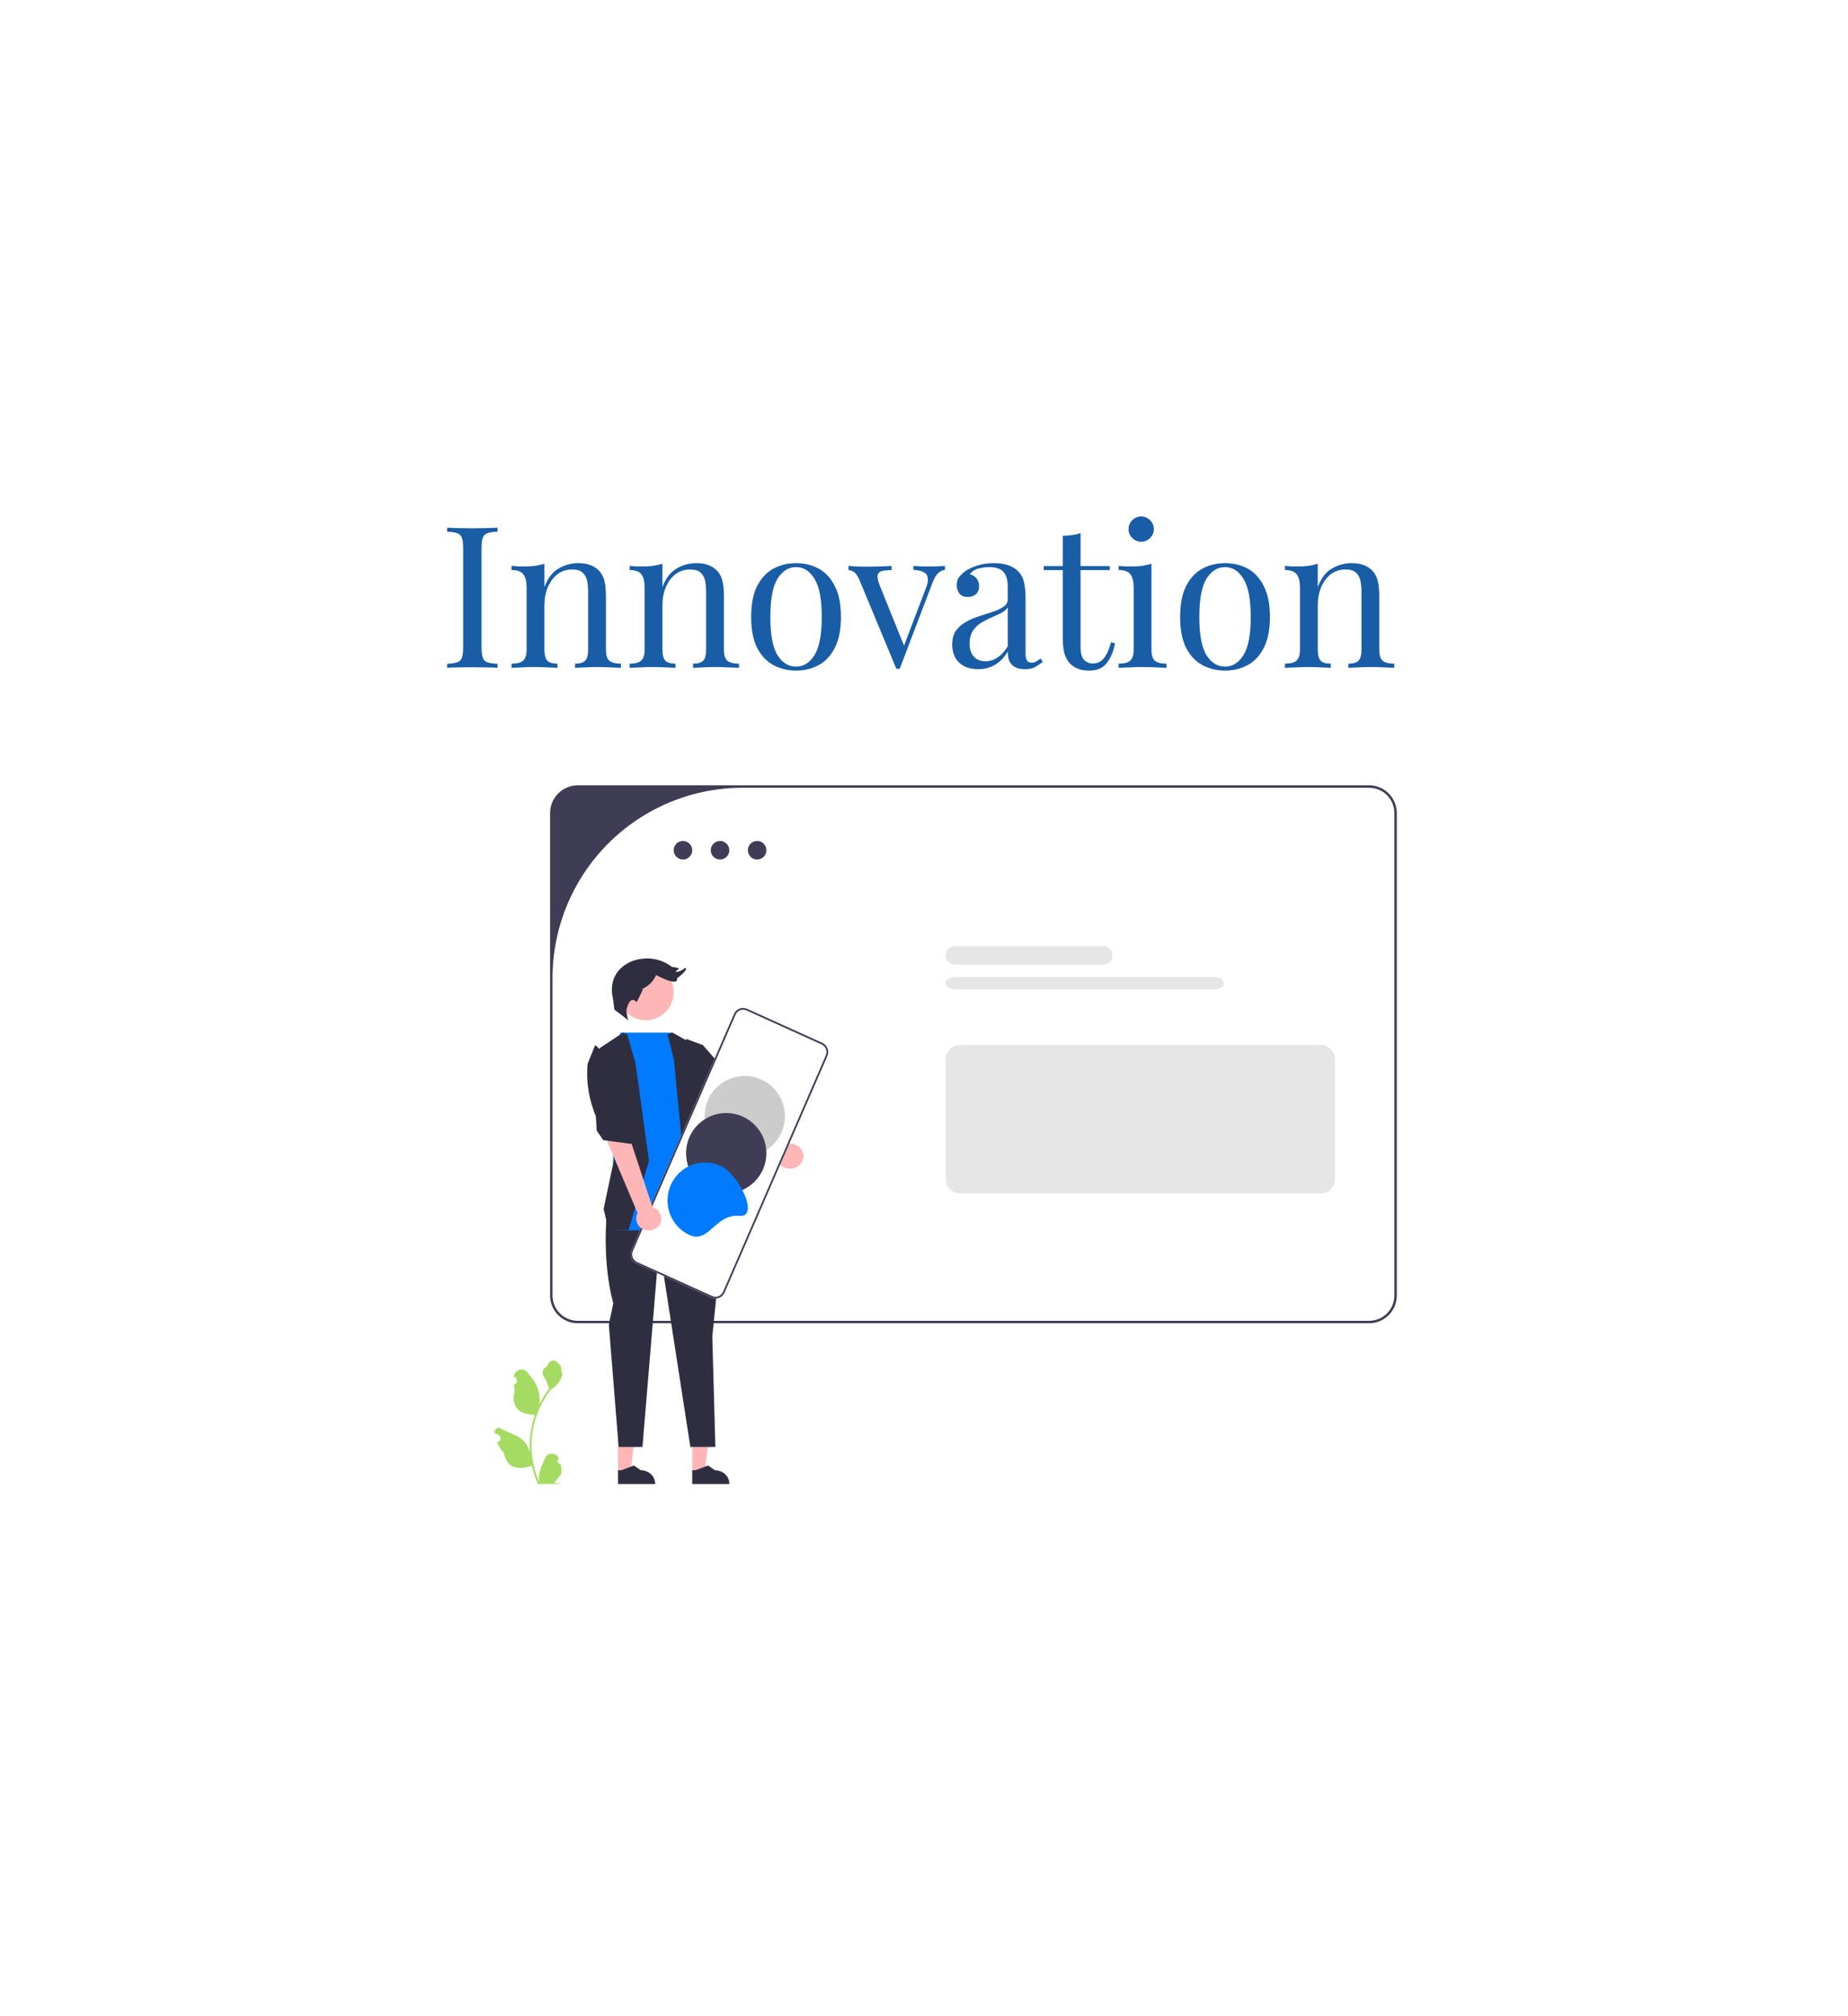 <svg width="299" height="326" viewBox="0 0 299 326" fill="none" xmlns="http://www.w3.org/2000/svg">
<g filter="url(#filter0_d_73_1598)">
<path d="M269 218.85C269 223.904 266.212 228.293 261.963 230.554L157.068 289.606C154.944 291.202 152.288 292 149.5 292C146.712 292 144.056 291.202 141.932 289.606L37.037 230.554C32.788 228.293 30 223.904 30 218.85V99.15C30 94.096 32.788 89.707 37.037 87.446L141.932 28.394C144.056 26.798 146.712 26 149.5 26C152.288 26 154.944 26.798 157.068 28.394L261.963 87.446C266.212 89.707 269 94.096 269 99.15V218.85Z" fill="white"/>
</g>
<g filter="url(#filter1_d_73_1598)">
<path d="M80.504 81.344V81.984C79.779 82.005 79.224 82.091 78.84 82.24C78.477 82.368 78.232 82.624 78.104 83.008C77.976 83.371 77.912 83.947 77.912 84.736V100.608C77.912 101.376 77.976 101.952 78.104 102.336C78.232 102.72 78.477 102.976 78.84 103.104C79.224 103.232 79.779 103.317 80.504 103.36V104C80.013 103.957 79.395 103.936 78.648 103.936C77.923 103.915 77.187 103.904 76.44 103.904C75.608 103.904 74.829 103.915 74.104 103.936C73.379 103.936 72.792 103.957 72.344 104V103.36C73.069 103.317 73.613 103.232 73.976 103.104C74.36 102.976 74.616 102.72 74.744 102.336C74.872 101.952 74.936 101.376 74.936 100.608V84.736C74.936 83.947 74.872 83.371 74.744 83.008C74.616 82.624 74.36 82.368 73.976 82.24C73.613 82.091 73.069 82.005 72.344 81.984V81.344C72.792 81.365 73.379 81.387 74.104 81.408C74.829 81.429 75.608 81.44 76.44 81.44C77.187 81.44 77.923 81.429 78.648 81.408C79.395 81.387 80.013 81.365 80.504 81.344ZM93.524 87.072C94.334 87.072 95.006 87.179 95.54 87.392C96.094 87.605 96.553 87.904 96.916 88.288C97.321 88.715 97.609 89.248 97.78 89.888C97.95 90.528 98.036 91.392 98.036 92.48V101.024C98.036 101.92 98.217 102.528 98.58 102.848C98.964 103.168 99.593 103.328 100.468 103.328V104C100.105 103.979 99.55 103.957 98.804 103.936C98.057 103.893 97.332 103.872 96.628 103.872C95.924 103.872 95.23 103.893 94.548 103.936C93.886 103.957 93.385 103.979 93.044 104V103.328C93.812 103.328 94.356 103.168 94.676 102.848C94.996 102.528 95.156 101.92 95.156 101.024V91.776C95.156 91.115 95.102 90.507 94.996 89.952C94.889 89.397 94.644 88.949 94.26 88.608C93.897 88.267 93.332 88.096 92.564 88.096C91.668 88.096 90.878 88.352 90.196 88.864C89.534 89.376 89.012 90.08 88.628 90.976C88.265 91.851 88.084 92.832 88.084 93.92V101.024C88.084 101.92 88.244 102.528 88.564 102.848C88.884 103.168 89.428 103.328 90.196 103.328V104C89.854 103.979 89.342 103.957 88.66 103.936C87.998 103.893 87.316 103.872 86.612 103.872C85.908 103.872 85.182 103.893 84.436 103.936C83.689 103.957 83.134 103.979 82.772 104V103.328C83.646 103.328 84.265 103.168 84.628 102.848C85.012 102.528 85.204 101.92 85.204 101.024V91.008C85.204 90.048 85.033 89.344 84.692 88.896C84.35 88.427 83.71 88.192 82.772 88.192V87.52C83.454 87.584 84.116 87.616 84.756 87.616C85.374 87.616 85.961 87.584 86.516 87.52C87.092 87.435 87.614 87.317 88.084 87.168V90.944C88.638 89.493 89.406 88.491 90.388 87.936C91.39 87.36 92.436 87.072 93.524 87.072ZM112.618 87.072C113.428 87.072 114.1 87.179 114.634 87.392C115.188 87.605 115.647 87.904 116.01 88.288C116.415 88.715 116.703 89.248 116.874 89.888C117.044 90.528 117.13 91.392 117.13 92.48V101.024C117.13 101.92 117.311 102.528 117.674 102.848C118.058 103.168 118.687 103.328 119.562 103.328V104C119.199 103.979 118.644 103.957 117.898 103.936C117.151 103.893 116.426 103.872 115.722 103.872C115.018 103.872 114.324 103.893 113.642 103.936C112.98 103.957 112.479 103.979 112.138 104V103.328C112.906 103.328 113.45 103.168 113.77 102.848C114.09 102.528 114.25 101.92 114.25 101.024V91.776C114.25 91.115 114.196 90.507 114.09 89.952C113.983 89.397 113.738 88.949 113.354 88.608C112.991 88.267 112.426 88.096 111.658 88.096C110.762 88.096 109.972 88.352 109.29 88.864C108.628 89.376 108.106 90.08 107.722 90.976C107.359 91.851 107.178 92.832 107.178 93.92V101.024C107.178 101.92 107.338 102.528 107.658 102.848C107.978 103.168 108.522 103.328 109.29 103.328V104C108.948 103.979 108.436 103.957 107.754 103.936C107.092 103.893 106.41 103.872 105.706 103.872C105.002 103.872 104.276 103.893 103.53 103.936C102.783 103.957 102.228 103.979 101.866 104V103.328C102.74 103.328 103.359 103.168 103.722 102.848C104.106 102.528 104.298 101.92 104.298 101.024V91.008C104.298 90.048 104.127 89.344 103.786 88.896C103.444 88.427 102.804 88.192 101.866 88.192V87.52C102.548 87.584 103.21 87.616 103.85 87.616C104.468 87.616 105.055 87.584 105.61 87.52C106.186 87.435 106.708 87.317 107.178 87.168V90.944C107.732 89.493 108.5 88.491 109.482 87.936C110.484 87.36 111.53 87.072 112.618 87.072ZM128.799 87.072C130.165 87.072 131.391 87.371 132.479 87.968C133.567 88.565 134.431 89.504 135.071 90.784C135.733 92.064 136.063 93.728 136.063 95.776C136.063 97.824 135.733 99.488 135.071 100.768C134.431 102.027 133.567 102.955 132.479 103.552C131.391 104.149 130.165 104.448 128.799 104.448C127.455 104.448 126.229 104.149 125.119 103.552C124.031 102.955 123.157 102.027 122.495 100.768C121.855 99.488 121.535 97.824 121.535 95.776C121.535 93.728 121.855 92.064 122.495 90.784C123.157 89.504 124.031 88.565 125.119 87.968C126.229 87.371 127.455 87.072 128.799 87.072ZM128.799 87.712C127.583 87.712 126.581 88.341 125.791 89.6C125.023 90.859 124.639 92.917 124.639 95.776C124.639 98.635 125.023 100.693 125.791 101.952C126.581 103.189 127.583 103.808 128.799 103.808C130.015 103.808 131.007 103.189 131.775 101.952C132.565 100.693 132.959 98.635 132.959 95.776C132.959 92.917 132.565 90.859 131.775 89.6C131.007 88.341 130.015 87.712 128.799 87.712ZM152.896 87.52V88.16C152.49 88.203 152.117 88.384 151.776 88.704C151.434 89.024 151.114 89.589 150.816 90.4L145.568 104.16C145.482 104.16 145.397 104.16 145.312 104.16C145.226 104.16 145.13 104.16 145.024 104.16L139.136 89.984C138.794 89.152 138.453 88.651 138.112 88.48C137.792 88.288 137.514 88.192 137.28 88.192V87.52C137.706 87.541 138.144 87.573 138.592 87.616C139.061 87.637 139.562 87.648 140.096 87.648C140.757 87.648 141.45 87.637 142.176 87.616C142.922 87.595 143.616 87.563 144.256 87.52V88.192C143.722 88.192 143.242 88.235 142.816 88.32C142.41 88.384 142.144 88.587 142.016 88.928C141.909 89.269 142.016 89.856 142.336 90.688L146.336 100.576L146.144 100.736L149.792 91.168C150.069 90.464 150.176 89.909 150.112 89.504C150.069 89.077 149.856 88.757 149.472 88.544C149.109 88.331 148.544 88.203 147.776 88.16V87.52C148.16 87.541 148.49 87.563 148.768 87.584C149.045 87.584 149.312 87.595 149.568 87.616C149.845 87.616 150.144 87.616 150.464 87.616C150.954 87.616 151.392 87.605 151.776 87.584C152.181 87.563 152.554 87.541 152.896 87.52ZM158.285 104.224C157.41 104.224 156.653 104.064 156.013 103.744C155.373 103.403 154.882 102.933 154.541 102.336C154.221 101.739 154.061 101.045 154.061 100.256C154.061 99.317 154.274 98.549 154.701 97.952C155.149 97.355 155.714 96.875 156.397 96.512C157.079 96.149 157.794 95.851 158.541 95.616C159.309 95.36 160.034 95.125 160.717 94.912C161.399 94.677 161.954 94.411 162.381 94.112C162.829 93.813 163.053 93.419 163.053 92.928V90.944C163.053 90.048 162.914 89.365 162.637 88.896C162.381 88.427 162.029 88.117 161.581 87.968C161.133 87.797 160.631 87.712 160.077 87.712C159.543 87.712 158.967 87.787 158.349 87.936C157.751 88.085 157.271 88.395 156.909 88.864C157.314 88.949 157.666 89.163 157.965 89.504C158.263 89.845 158.413 90.283 158.413 90.816C158.413 91.349 158.242 91.776 157.901 92.096C157.559 92.395 157.122 92.544 156.589 92.544C155.97 92.544 155.511 92.352 155.213 91.968C154.935 91.563 154.797 91.115 154.797 90.624C154.797 90.069 154.935 89.621 155.213 89.28C155.49 88.939 155.842 88.619 156.269 88.32C156.759 87.979 157.389 87.691 158.157 87.456C158.946 87.2 159.831 87.072 160.812 87.072C161.687 87.072 162.434 87.179 163.053 87.392C163.671 87.584 164.183 87.872 164.589 88.256C165.143 88.768 165.506 89.397 165.677 90.144C165.847 90.869 165.933 91.744 165.933 92.768V101.664C165.933 102.197 166.007 102.581 166.157 102.816C166.327 103.051 166.583 103.168 166.925 103.168C167.159 103.168 167.383 103.115 167.597 103.008C167.81 102.901 168.066 102.731 168.365 102.496L168.717 103.04C168.269 103.381 167.842 103.669 167.437 103.904C167.031 104.117 166.487 104.224 165.805 104.224C165.186 104.224 164.674 104.117 164.269 103.904C163.863 103.691 163.554 103.381 163.341 102.976C163.149 102.549 163.053 102.016 163.053 101.376C162.477 102.336 161.783 103.051 160.973 103.52C160.183 103.989 159.287 104.224 158.285 104.224ZM159.437 102.944C160.141 102.944 160.791 102.741 161.389 102.336C162.007 101.931 162.562 101.323 163.053 100.512V94.24C162.797 94.603 162.423 94.912 161.933 95.168C161.442 95.403 160.909 95.648 160.333 95.904C159.757 96.139 159.202 96.427 158.669 96.768C158.157 97.088 157.73 97.515 157.389 98.048C157.047 98.581 156.877 99.275 156.877 100.128C156.877 100.981 157.101 101.664 157.549 102.176C158.018 102.688 158.647 102.944 159.437 102.944ZM174.83 82.208V87.552H179.566V88.192H174.83V100.576C174.83 101.579 175.011 102.283 175.374 102.688C175.737 103.093 176.238 103.296 176.878 103.296C177.518 103.296 178.073 103.04 178.542 102.528C179.011 101.995 179.417 101.109 179.758 99.872L180.398 100.032C180.185 101.269 179.758 102.315 179.118 103.168C178.499 104.021 177.539 104.448 176.238 104.448C175.513 104.448 174.915 104.352 174.446 104.16C173.977 103.989 173.561 103.733 173.198 103.392C172.729 102.901 172.398 102.315 172.206 101.632C172.035 100.949 171.95 100.043 171.95 98.912V88.192H168.878V87.552H171.95V82.656C172.483 82.635 172.995 82.592 173.486 82.528C173.977 82.464 174.425 82.357 174.83 82.208ZM184.639 79.52C185.193 79.52 185.673 79.723 186.079 80.128C186.484 80.533 186.687 81.013 186.687 81.568C186.687 82.123 186.484 82.603 186.079 83.008C185.673 83.413 185.193 83.616 184.639 83.616C184.084 83.616 183.604 83.413 183.199 83.008C182.793 82.603 182.591 82.123 182.591 81.568C182.591 81.013 182.793 80.533 183.199 80.128C183.604 79.723 184.084 79.52 184.639 79.52ZM186.303 87.168V101.024C186.303 101.92 186.484 102.528 186.847 102.848C187.231 103.168 187.86 103.328 188.735 103.328V104C188.372 103.979 187.817 103.957 187.071 103.936C186.345 103.893 185.609 103.872 184.863 103.872C184.137 103.872 183.401 103.893 182.655 103.936C181.908 103.957 181.353 103.979 180.991 104V103.328C181.865 103.328 182.484 103.168 182.847 102.848C183.231 102.528 183.423 101.92 183.423 101.024V91.008C183.423 90.048 183.252 89.344 182.911 88.896C182.569 88.427 181.929 88.192 180.991 88.192V87.52C181.673 87.584 182.335 87.616 182.975 87.616C183.593 87.616 184.18 87.584 184.735 87.52C185.311 87.435 185.833 87.317 186.303 87.168ZM198.206 87.072C199.571 87.072 200.798 87.371 201.886 87.968C202.974 88.565 203.838 89.504 204.478 90.784C205.139 92.064 205.47 93.728 205.47 95.776C205.47 97.824 205.139 99.488 204.478 100.768C203.838 102.027 202.974 102.955 201.886 103.552C200.798 104.149 199.571 104.448 198.206 104.448C196.862 104.448 195.635 104.149 194.526 103.552C193.438 102.955 192.563 102.027 191.902 100.768C191.262 99.488 190.942 97.824 190.942 95.776C190.942 93.728 191.262 92.064 191.902 90.784C192.563 89.504 193.438 88.565 194.526 87.968C195.635 87.371 196.862 87.072 198.206 87.072ZM198.206 87.712C196.99 87.712 195.987 88.341 195.198 89.6C194.43 90.859 194.046 92.917 194.046 95.776C194.046 98.635 194.43 100.693 195.198 101.952C195.987 103.189 196.99 103.808 198.206 103.808C199.422 103.808 200.414 103.189 201.182 101.952C201.971 100.693 202.366 98.635 202.366 95.776C202.366 92.917 201.971 90.859 201.182 89.6C200.414 88.341 199.422 87.712 198.206 87.712ZM218.649 87.072C219.459 87.072 220.131 87.179 220.665 87.392C221.219 87.605 221.678 87.904 222.041 88.288C222.446 88.715 222.734 89.248 222.905 89.888C223.075 90.528 223.161 91.392 223.161 92.48V101.024C223.161 101.92 223.342 102.528 223.705 102.848C224.089 103.168 224.718 103.328 225.593 103.328V104C225.23 103.979 224.675 103.957 223.929 103.936C223.182 103.893 222.457 103.872 221.753 103.872C221.049 103.872 220.355 103.893 219.673 103.936C219.011 103.957 218.51 103.979 218.169 104V103.328C218.937 103.328 219.481 103.168 219.801 102.848C220.121 102.528 220.281 101.92 220.281 101.024V91.776C220.281 91.115 220.227 90.507 220.121 89.952C220.014 89.397 219.769 88.949 219.385 88.608C219.022 88.267 218.457 88.096 217.689 88.096C216.793 88.096 216.003 88.352 215.321 88.864C214.659 89.376 214.137 90.08 213.753 90.976C213.39 91.851 213.209 92.832 213.209 93.92V101.024C213.209 101.92 213.369 102.528 213.689 102.848C214.009 103.168 214.553 103.328 215.321 103.328V104C214.979 103.979 214.467 103.957 213.785 103.936C213.123 103.893 212.441 103.872 211.737 103.872C211.033 103.872 210.307 103.893 209.561 103.936C208.814 103.957 208.259 103.979 207.897 104V103.328C208.771 103.328 209.39 103.168 209.753 102.848C210.137 102.528 210.329 101.92 210.329 101.024V91.008C210.329 90.048 210.158 89.344 209.817 88.896C209.475 88.427 208.835 88.192 207.897 88.192V87.52C208.579 87.584 209.241 87.616 209.881 87.616C210.499 87.616 211.086 87.584 211.641 87.52C212.217 87.435 212.739 87.317 213.209 87.168V90.944C213.763 89.493 214.531 88.491 215.513 87.936C216.515 87.36 217.561 87.072 218.649 87.072Z" fill="#195DA6"/>
</g>
<path d="M221.514 127H93.486C92.296 127.001 91.156 127.475 90.315 128.316C89.475 129.157 89.001 130.297 89 131.486V209.514C89.001 210.703 89.475 211.843 90.315 212.684C91.156 213.525 92.296 213.999 93.486 214H221.514C222.704 213.999 223.844 213.525 224.685 212.684C225.526 211.843 225.999 210.703 226 209.514V131.486C225.999 130.297 225.526 129.157 224.685 128.316C223.844 127.475 222.704 127.001 221.514 127ZM225.605 209.514C225.605 210.051 225.499 210.583 225.293 211.079C225.088 211.575 224.786 212.026 224.407 212.406C224.027 212.786 223.576 213.088 223.08 213.293C222.583 213.499 222.052 213.605 221.514 213.605H93.486C92.401 213.605 91.361 213.174 90.593 212.406C89.826 211.639 89.395 210.599 89.395 209.514V158.177C89.395 154.134 90.191 150.132 91.738 146.397C93.285 142.663 95.552 139.269 98.409 136.411C101.267 133.553 104.66 131.285 108.394 129.739C112.128 128.192 116.13 127.395 120.171 127.395H221.514C222.052 127.395 222.583 127.501 223.08 127.707C223.576 127.912 224.027 128.214 224.407 128.594C224.786 128.974 225.088 129.425 225.293 129.921C225.499 130.417 225.605 130.949 225.605 131.486V209.514Z" fill="#3F3D56"/>
<path d="M213.712 193H155.288C154.681 192.999 154.1 192.753 153.671 192.316C153.242 191.879 153.001 191.287 153 190.669V171.331C153.001 170.713 153.242 170.121 153.671 169.684C154.1 169.247 154.681 169.001 155.288 169H213.712C214.319 169.001 214.9 169.247 215.329 169.684C215.758 170.121 215.999 170.713 216 171.331V190.669C215.999 191.287 215.758 191.879 215.329 192.316C214.9 192.753 214.319 192.999 213.712 193Z" fill="#E6E6E6"/>
<path d="M122.5 139C123.328 139 124 138.328 124 137.5C124 136.672 123.328 136 122.5 136C121.672 136 121 136.672 121 137.5C121 138.328 121.672 139 122.5 139Z" fill="#3F3D56"/>
<path d="M116.5 139C117.328 139 118 138.328 118 137.5C118 136.672 117.328 136 116.5 136C115.672 136 115 136.672 115 137.5C115 138.328 115.672 139 116.5 139Z" fill="#3F3D56"/>
<path d="M110.5 139C111.328 139 112 138.328 112 137.5C112 136.672 111.328 136 110.5 136C109.672 136 109 136.672 109 137.5C109 138.328 109.672 139 110.5 139Z" fill="#3F3D56"/>
<path d="M178.506 156H154.494C154.098 156 153.718 155.842 153.438 155.561C153.157 155.279 153 154.898 153 154.5C153 154.102 153.157 153.721 153.438 153.439C153.718 153.158 154.098 153 154.494 153H178.506C178.902 153 179.282 153.158 179.562 153.439C179.843 153.721 180 154.102 180 154.5C180 154.898 179.843 155.279 179.562 155.561C179.282 155.842 178.902 156 178.506 156Z" fill="#E6E6E6"/>
<path d="M196.53 160H154.47C154.08 160 153.706 159.895 153.431 159.707C153.155 159.52 153 159.265 153 159C153 158.735 153.155 158.48 153.431 158.293C153.706 158.105 154.08 158 154.47 158H196.53C196.92 158 197.294 158.105 197.569 158.293C197.845 158.48 198 158.735 198 159C198 159.265 197.845 159.52 197.569 159.707C197.294 159.895 196.92 160 196.53 160Z" fill="#E6E6E6"/>
<path d="M112 238L114.033 238L115 230L112 230L112 238Z" fill="#FFB6B6"/>
<path d="M112 240L118 240V239.93C118 239.357 117.754 238.807 117.316 238.402C116.878 237.997 116.284 237.769 115.665 237.769L114.569 237L112.524 237.769L112 237.769L112 240Z" fill="#2F2E41"/>
<path d="M100 238L102.033 238L103 230L100 230L100 238Z" fill="#FFB6B6"/>
<path d="M100 240L106 240V239.93C106 239.357 105.754 238.807 105.316 238.402C104.878 237.997 104.284 237.769 103.665 237.769L102.569 237L100.524 237.769L100 237.769L100 240Z" fill="#2F2E41"/>
<path d="M125.632 186.825L118 180.204L120.067 177L127.594 184.963C128.041 184.922 128.49 185.008 128.882 185.211C129.273 185.414 129.588 185.724 129.783 186.098C129.978 186.472 130.044 186.893 129.971 187.302C129.899 187.712 129.692 188.092 129.379 188.389C129.065 188.686 128.661 188.887 128.22 188.965C127.779 189.042 127.323 188.992 126.913 188.821C126.504 188.65 126.162 188.367 125.932 188.01C125.703 187.653 125.598 187.239 125.632 186.825Z" fill="#FFB6B6"/>
<path d="M98.201 196.118C98.201 196.118 97.327 203.667 99.221 210.796L98.508 214.242L100.095 234H103.949L106.652 201.43L111.697 234H115.745L115.248 216.108L117 198.914L116.268 195L98.201 196.118Z" fill="#2F2E41"/>
<path d="M108.747 167H100.403L99 170.593L99.339 199C99.339 199 115.87 199 117 197.862L113.468 185.482L112.196 169.687L108.747 167Z" fill="#007BFF"/>
<path d="M113.716 169.009L119.42 175.5L121.457 176.942L122 178.817L119.691 183L117.111 181.99L116.296 178.817L111.508 174.66L111 168L113.716 169.009Z" fill="#2F2E41"/>
<path d="M108 167.283L109.033 171.362L110.453 185.94L112.396 197H118L114.637 184.972L113.292 169.488L108.81 167L108 167.283Z" fill="#2F2E41"/>
<path d="M101.497 167.287L102.841 172.044L105 187.736L101.698 198.945L98.493 199L97.659 195.523L99.54 186.615L97 169.522L100.809 167L101.497 167.287Z" fill="#2F2E41"/>
<path d="M104.5 165C106.985 165 109 162.985 109 160.5C109 158.015 106.985 156 104.5 156C102.015 156 100 158.015 100 160.5C100 162.985 102.015 165 104.5 165Z" fill="#FFB6B6"/>
<path d="M101.428 163.065C101.428 163.065 101.173 163.434 101.666 165L99.404 163.271L99.156 161.372C99.156 161.372 98.005 157.457 101.953 155.577C101.953 155.577 105.407 153.855 108.697 156.36C108.697 156.36 110.013 156.517 109.849 156.674C109.684 156.83 108.862 157.3 109.684 157.143C110.507 156.987 111 156.204 111 156.674C111 157.143 109.52 158.24 109.52 158.24C109.52 158.24 110.095 159.727 106.147 157.692C105.725 158.697 104.912 159.508 103.877 159.955L104.003 160.073L103.022 162.076C103.022 162.076 102.004 160.794 101.428 163.065Z" fill="#2F2E41"/>
<path d="M102.137 202.195L118.758 163.973C118.93 163.576 119.251 163.266 119.648 163.11C120.045 162.954 120.486 162.964 120.876 163.14L133.046 168.645C133.435 168.822 133.739 169.148 133.892 169.553C134.046 169.958 134.035 170.408 133.863 170.805L117.242 209.027C117.07 209.424 116.749 209.734 116.352 209.89C115.955 210.046 115.514 210.036 115.124 209.86L102.954 204.355C102.565 204.178 102.261 203.852 102.108 203.447C101.954 203.042 101.965 202.592 102.137 202.195Z" fill="white"/>
<path d="M102.137 202.195L118.758 163.973C118.93 163.576 119.251 163.266 119.648 163.11C120.045 162.954 120.486 162.964 120.876 163.14L133.046 168.645C133.435 168.822 133.739 169.148 133.892 169.553C134.046 169.958 134.035 170.408 133.863 170.805L117.242 209.027C117.07 209.424 116.749 209.734 116.352 209.89C115.955 210.046 115.514 210.036 115.124 209.86L102.954 204.355C102.565 204.178 102.261 203.852 102.108 203.447C101.954 203.042 101.965 202.592 102.137 202.195ZM133.605 170.689C133.746 170.362 133.755 169.99 133.629 169.657C133.503 169.323 133.252 169.054 132.932 168.909L120.761 163.403C120.44 163.259 120.076 163.25 119.749 163.378C119.422 163.507 119.158 163.763 119.016 164.09L102.395 202.311C102.254 202.638 102.245 203.01 102.371 203.343C102.497 203.677 102.748 203.946 103.068 204.091L115.239 209.597C115.56 209.741 115.924 209.75 116.251 209.622C116.578 209.493 116.842 209.237 116.984 208.91L133.605 170.689Z" fill="#3F3D56"/>
<path d="M120.5 187C124.09 187 127 184.09 127 180.5C127 176.91 124.09 174 120.5 174C116.91 174 114 176.91 114 180.5C114 184.09 116.91 187 120.5 187Z" fill="#CCCCCC"/>
<path d="M117.5 193C121.09 193 124 190.09 124 186.5C124 182.91 121.09 180 117.5 180C113.91 180 111 182.91 111 186.5C111 190.09 113.91 193 117.5 193Z" fill="#3F3D56"/>
<path d="M111.608 199.755C110.88 199.428 110.222 198.959 109.673 198.375C109.123 197.79 108.693 197.102 108.406 196.35C108.12 195.598 107.982 194.795 108.002 193.989C108.022 193.183 108.198 192.389 108.521 191.651C108.844 190.914 109.308 190.249 109.885 189.693C110.462 189.137 111.142 188.701 111.886 188.411C112.629 188.121 113.422 187.982 114.219 188.002C115.015 188.022 115.8 188.2 116.529 188.527C119.593 189.902 122.952 196.955 119.616 196.631C115.796 196.26 114.672 201.13 111.608 199.755Z" fill="#007BFF"/>
<path d="M103.161 196.188L98 184L102.127 184.782L105.572 195.234C105.97 195.351 106.321 195.582 106.576 195.895C106.831 196.208 106.978 196.588 106.998 196.983C107.017 197.378 106.908 197.769 106.685 198.104C106.462 198.438 106.135 198.699 105.75 198.851C105.365 199.004 104.94 199.04 104.533 198.955C104.125 198.871 103.755 198.67 103.472 198.379C103.189 198.088 103.008 197.722 102.952 197.33C102.896 196.938 102.97 196.539 103.161 196.188Z" fill="#FFB6B6"/>
<path d="M95.07 172.043C94.79 175.204 95.37 177.979 96.409 180.548L96.542 182.833L97.61 184.391L102.164 185L103 182.299L101.128 179.748L100.971 173.376L96.301 169L95.07 172.043Z" fill="#2F2E41"/>
<path d="M90.692 236.766C90.6 236.771 90.51 236.746 90.432 236.696C90.355 236.646 90.294 236.573 90.259 236.487C90.223 236.4 90.215 236.305 90.234 236.214C90.254 236.122 90.3 236.039 90.368 235.976L90.398 235.852C90.394 235.842 90.39 235.832 90.386 235.822C90.294 235.6 90.139 235.41 89.942 235.277C89.744 235.144 89.512 235.074 89.276 235.075C89.039 235.075 88.808 235.148 88.611 235.282C88.415 235.417 88.261 235.607 88.171 235.83C87.808 236.72 87.347 237.612 87.233 238.553C87.183 238.969 87.204 239.39 87.296 239.799C86.445 237.906 86.003 235.848 86 233.765C85.999 233.243 86.028 232.72 86.085 232.201C86.132 231.775 86.198 231.353 86.281 230.933C86.737 228.656 87.717 226.521 89.139 224.705C89.827 224.322 90.384 223.733 90.734 223.017C90.861 222.76 90.95 222.485 91 222.202C90.922 222.212 90.707 221.006 90.766 220.932C90.658 220.765 90.464 220.682 90.346 220.518C89.758 219.706 88.948 219.848 88.525 220.952C87.622 221.417 87.614 222.187 88.168 222.929C88.52 223.4 88.569 224.039 88.878 224.544C88.846 224.585 88.813 224.625 88.781 224.667C88.199 225.43 87.692 226.249 87.267 227.113C87.371 226.145 87.247 225.166 86.907 224.257C86.563 223.409 85.917 222.695 85.348 221.963C85.198 221.766 84.994 221.619 84.761 221.54C84.529 221.462 84.279 221.455 84.043 221.522C83.807 221.588 83.596 221.724 83.436 221.913C83.276 222.102 83.174 222.335 83.144 222.582C83.143 222.593 83.142 222.604 83.141 222.615C83.225 222.663 83.308 222.715 83.389 222.769C83.49 222.839 83.569 222.938 83.615 223.053C83.66 223.169 83.67 223.296 83.644 223.418C83.618 223.539 83.556 223.65 83.466 223.735C83.377 223.821 83.265 223.876 83.144 223.895L83.132 223.897C83.162 224.208 83.215 224.515 83.291 224.818C82.561 227.695 84.136 228.743 86.385 228.79C86.435 228.816 86.483 228.842 86.533 228.866C86.106 230.1 85.838 231.386 85.736 232.69C85.678 233.46 85.682 234.233 85.746 235.002L85.743 234.975C85.58 234.12 85.132 233.348 84.476 232.79C83.501 231.974 82.124 231.673 81.073 231.017C80.961 230.944 80.831 230.905 80.698 230.904C80.565 230.904 80.435 230.942 80.323 231.015C80.211 231.088 80.121 231.191 80.065 231.314C80.009 231.437 79.989 231.573 80.006 231.708L80.01 231.736C80.167 231.801 80.32 231.876 80.467 231.961C80.552 232.01 80.635 232.061 80.715 232.116C80.817 232.185 80.896 232.284 80.941 232.4C80.987 232.515 80.997 232.642 80.971 232.764C80.944 232.886 80.882 232.996 80.793 233.082C80.704 233.167 80.592 233.223 80.471 233.241L80.458 233.243C80.45 233.245 80.442 233.246 80.433 233.247C80.701 233.899 81.077 234.5 81.544 235.022C82.001 237.533 83.96 237.772 86.056 237.04H86.057C86.287 238.059 86.62 239.051 87.051 240H90.603C90.616 239.96 90.627 239.918 90.638 239.878C90.31 239.899 89.98 239.879 89.656 239.818C89.919 239.489 90.183 239.156 90.446 238.827C90.452 238.82 90.458 238.814 90.463 238.807C90.597 238.638 90.731 238.471 90.865 238.302L90.865 238.302C90.872 237.785 90.814 237.268 90.692 236.766Z" fill="#90D23D" fill-opacity="0.8"/>
<defs>
<filter id="filter0_d_73_1598" x="0" y="0" width="299" height="326" filterUnits="userSpaceOnUse" color-interpolation-filters="sRGB">
<feFlood flood-opacity="0" result="BackgroundImageFix"/>
<feColorMatrix in="SourceAlpha" type="matrix" values="0 0 0 0 0 0 0 0 0 0 0 0 0 0 0 0 0 0 127 0" result="hardAlpha"/>
<feOffset dy="4"/>
<feGaussianBlur stdDeviation="15"/>
<feComposite in2="hardAlpha" operator="out"/>
<feColorMatrix type="matrix" values="0 0 0 0 0 0 0 0 0 0 0 0 0 0 0 0 0 0 0.25 0"/>
<feBlend mode="normal" in2="BackgroundImageFix" result="effect1_dropShadow_73_1598"/>
<feBlend mode="normal" in="SourceGraphic" in2="effect1_dropShadow_73_1598" result="shape"/>
</filter>
<filter id="filter1_d_73_1598" x="68.344" y="79.52" width="161.249" height="32.928" filterUnits="userSpaceOnUse" color-interpolation-filters="sRGB">
<feFlood flood-opacity="0" result="BackgroundImageFix"/>
<feColorMatrix in="SourceAlpha" type="matrix" values="0 0 0 0 0 0 0 0 0 0 0 0 0 0 0 0 0 0 127 0" result="hardAlpha"/>
<feOffset dy="4"/>
<feGaussianBlur stdDeviation="2"/>
<feComposite in2="hardAlpha" operator="out"/>
<feColorMatrix type="matrix" values="0 0 0 0 0 0 0 0 0 0 0 0 0 0 0 0 0 0 0.25 0"/>
<feBlend mode="normal" in2="BackgroundImageFix" result="effect1_dropShadow_73_1598"/>
<feBlend mode="normal" in="SourceGraphic" in2="effect1_dropShadow_73_1598" result="shape"/>
</filter>
</defs>
</svg>
